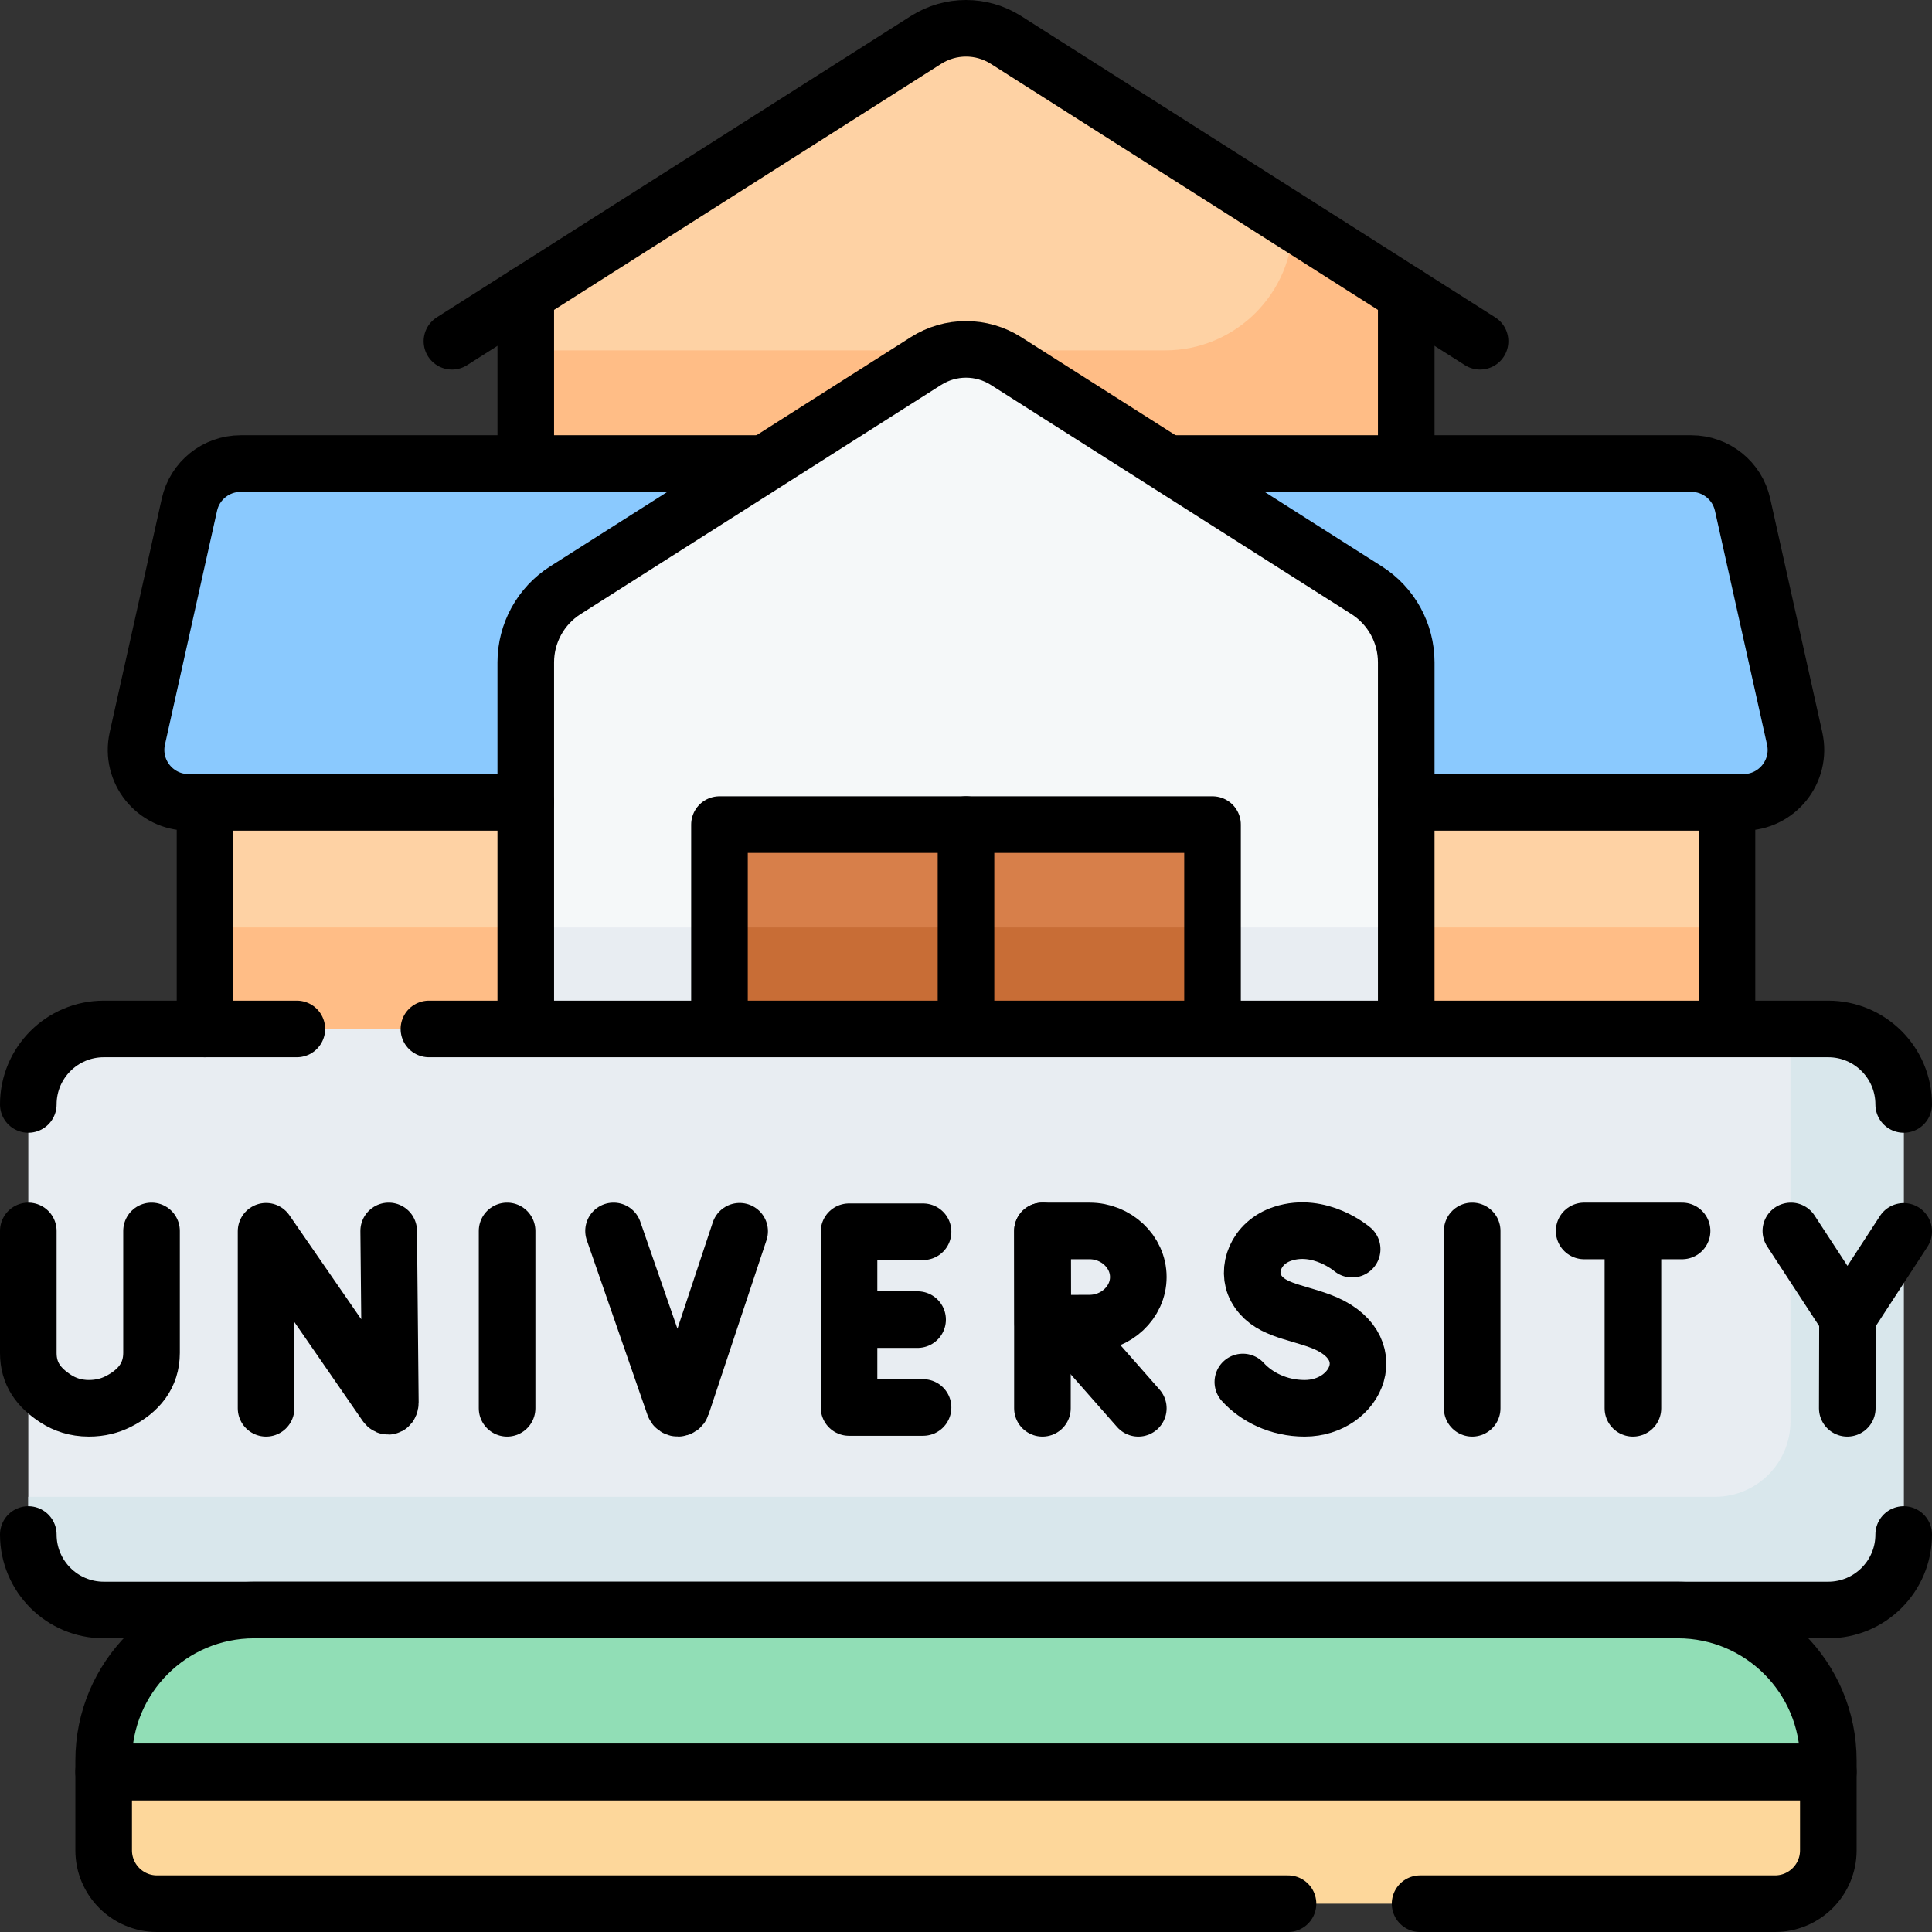 <?xml version="1.0" encoding="UTF-8"?>
<svg xmlns="http://www.w3.org/2000/svg" xmlns:xlink="http://www.w3.org/1999/xlink" version="1.1" id="Capa_1" x="0px" y="0px" viewBox="0 0 512 512" style="enable-background:new 0 0 512 512;" xml:space="preserve" width="512" height="512">
<rect x="0" y="0" width="512" height="512" fill="#333333" stroke="none"/>
<g>
	<g>
		<g>
			<rect x="54.333" y="175.529" style="fill:#FED2A4;" width="403.333" height="185.665"/>
			<rect x="54.333" y="245.785" style="fill:#FFBD86;" width="403.333" height="115.408"/>
		</g>
		<path style="fill:#8AC9FE;" d="M448.227,122.85H63.773c-6.516,0-12.158,4.524-13.575,10.884l-13.805,61.966&#10;&#9;&#9;&#9;c-1.935,8.688,4.675,16.932,13.575,16.932h412.064c8.901,0,15.511-8.245,13.575-16.932l-13.805-61.966&#10;&#9;&#9;&#9;C460.385,127.374,454.743,122.85,448.227,122.85z"/>
		<path style="fill:#FED2A4;" d="M245.405,10.582l-106.071,67.42v44.848h233.333V78.002l-106.071-67.42&#10;&#9;&#9;&#9;C260.13,6.473,251.87,6.473,245.405,10.582z"/>
		<path style="fill:#FFBD86;" d="M342.667,58.934L342.667,58.934c0,18.732-15.185,33.917-33.916,33.917H139.333v30h233.333V78.002&#10;&#9;&#9;&#9;L342.667,58.934z"/>
		<g>
			<path style="fill:#F5F8F9;" d="M362.17,156.42l-95.575-60.748c-6.466-4.11-14.725-4.11-21.191,0L149.83,156.42&#10;&#9;&#9;&#9;&#9;c-6.537,4.155-10.496,11.363-10.496,19.109v185.665h233.333V175.529C372.667,167.783,368.707,160.575,362.17,156.42z"/>
			<rect x="139.333" y="245.785" style="fill:#E8EDF2;" width="233.333" height="115.408"/>
		</g>
		<g>
			<rect x="190.667" y="218.527" style="fill:#D77F4A;" width="130.667" height="142.667"/>
			<rect x="190.667" y="245.785" style="fill:#C86D36;" width="130.667" height="115.408"/>
		</g>
		<path style="fill:#E8EDF2;" d="M7.5,406.667V292.683c0-11.046,8.954-20,20-20h457c11.046,0,20,8.954,20,20v113.984&#10;&#9;&#9;&#9;c0,11.046-8.954,20-20,20h-457C16.454,426.667,7.5,417.712,7.5,406.667z"/>
		<path style="fill:#D9E7EC;" d="M484.5,272.683h-10v103.984c0,11.046-8.954,20-20,20H7.5v10c0,11.046,8.954,20,20,20h457&#10;&#9;&#9;&#9;c11.046,0,20-8.954,20-20V292.683C504.5,281.637,495.546,272.683,484.5,272.683z"/>
		<path style="fill:#FDD79B;" d="M27.474,490.363c0,7.807,6.329,14.137,14.137,14.137h428.78c7.807,0,14.137-6.329,14.137-14.137&#10;&#9;&#9;&#9;v-20.78H27.474V490.363z"/>
		<path style="fill:#91DEB6;" d="M444.649,426.667H67.351c-22.024,0-39.878,17.854-39.878,39.878v3.039h457.053v-3.039&#10;&#9;&#9;&#9;C484.526,444.52,466.673,426.667,444.649,426.667z"/>
	</g>
	<g>
		<path style="fill:none;stroke:#000000;stroke-width:15;stroke-linecap:round;stroke-linejoin:round;stroke-miterlimit:10;" d="&#10;&#9;&#9;&#9;M376.338,504.5h94.052c7.807,0,14.137-6.329,14.137-14.137v-20.78H27.474v20.78c0,7.807,6.329,14.137,14.137,14.137h299.724"/>
		<path style="fill:none;stroke:#000000;stroke-width:15;stroke-linecap:round;stroke-linejoin:round;stroke-miterlimit:10;" d="&#10;&#9;&#9;&#9;M444.649,426.667H67.351c-22.024,0-39.878,17.854-39.878,39.878v3.039h457.053v-3.039&#10;&#9;&#9;&#9;C484.526,444.52,466.673,426.667,444.649,426.667z"/>
		<path style="fill:none;stroke:#000000;stroke-width:15;stroke-linecap:round;stroke-linejoin:round;stroke-miterlimit:10;" d="&#10;&#9;&#9;&#9;M70.512,373.213v-46.912l31.717,45.928c0.588,0.85,1.218,0.433,1.218-0.6l-0.439-45.416"/>
		
			<line style="fill:none;stroke:#000000;stroke-width:15;stroke-linecap:round;stroke-linejoin:round;stroke-miterlimit:10;" x1="134.385" y1="326.213" x2="134.385" y2="373.213"/>
		
			<line style="fill:none;stroke:#000000;stroke-width:15;stroke-linecap:round;stroke-linejoin:round;stroke-miterlimit:10;" x1="390.142" y1="326.213" x2="390.142" y2="373.213"/>
		
			<polyline style="fill:none;stroke:#000000;stroke-width:15;stroke-linecap:round;stroke-linejoin:round;stroke-miterlimit:10;" points="&#10;&#9;&#9;&#9;244.622,326.428 224.999,326.428 224.999,372.998 244.622,372.998 &#9;&#9;"/>
		
			<line style="fill:none;stroke:#000000;stroke-width:15;stroke-linecap:round;stroke-linejoin:round;stroke-miterlimit:10;" x1="243.175" y1="349.713" x2="224.999" y2="349.713"/>
		<path style="fill:none;stroke:#000000;stroke-width:15;stroke-linecap:round;stroke-linejoin:round;stroke-miterlimit:10;" d="&#10;&#9;&#9;&#9;M358.335,331.045c0,0-8.5-7.302-18.379-4.093c-7.237,2.351-9.71,9.64-7.101,14.4c3.141,5.731,9.782,6.08,16.972,8.733&#10;&#9;&#9;&#9;c17.309,6.384,9.853,23.13-4.081,23.13c-6.978,0-12.834-3.056-16.378-6.967"/>
		
			<polyline style="fill:none;stroke:#000000;stroke-width:15;stroke-linecap:round;stroke-linejoin:round;stroke-miterlimit:10;" points="&#10;&#9;&#9;&#9;474.598,326.213 489.61,349.205 504.5,326.332 &#9;&#9;"/>
		
			<line style="fill:none;stroke:#000000;stroke-width:15;stroke-linecap:round;stroke-linejoin:round;stroke-miterlimit:10;" x1="489.552" y1="373.213" x2="489.61" y2="349.205"/>
		<path style="fill:none;stroke:#000000;stroke-width:15;stroke-linecap:round;stroke-linejoin:round;stroke-miterlimit:10;" d="&#10;&#9;&#9;&#9;M162.595,326.213l16.069,46.294c0.337,0.948,1.68,0.939,2.004-0.014l15.346-46.194"/>
		<path style="fill:none;stroke:#000000;stroke-width:15;stroke-linecap:round;stroke-linejoin:round;stroke-miterlimit:10;" d="&#10;&#9;&#9;&#9;M7.5,326.213v32.341c0,5.508,2.732,9.216,7.373,12.181c2.26,1.444,5.115,2.473,8.663,2.478c3.073,0.004,5.641-0.707,7.764-1.777&#10;&#9;&#9;&#9;c5.409-2.724,8.858-6.86,8.858-12.916v-32.307"/>
		
			<line style="fill:none;stroke:#000000;stroke-width:15;stroke-linecap:round;stroke-linejoin:round;stroke-miterlimit:10;" x1="419.815" y1="326.213" x2="445.771" y2="326.213"/>
		
			<line style="fill:none;stroke:#000000;stroke-width:15;stroke-linecap:round;stroke-linejoin:round;stroke-miterlimit:10;" x1="432.741" y1="327.714" x2="432.741" y2="373.213"/>
		
			<line style="fill:none;stroke:#000000;stroke-width:15;stroke-linecap:round;stroke-linejoin:round;stroke-miterlimit:10;" x1="281.923" y1="350.781" x2="301.666" y2="373.213"/>
		
			<line style="fill:none;stroke:#000000;stroke-width:15;stroke-linecap:round;stroke-linejoin:round;stroke-miterlimit:10;" x1="276.256" y1="326.213" x2="276.256" y2="373.213"/>
		<path style="fill:none;stroke:#000000;stroke-width:15;stroke-linecap:round;stroke-linejoin:round;stroke-miterlimit:10;" d="&#10;&#9;&#9;&#9;M301.666,338.428c0,6.746-5.915,12.215-12.906,12.215c-3.467,0-12.403,0.054-12.403,0.054l-0.087-24.483c0,0,8.393,0,12.49,0&#10;&#9;&#9;&#9;C295.751,326.213,301.666,331.682,301.666,338.428z"/>
		
			<line style="fill:none;stroke:#000000;stroke-width:15;stroke-linecap:round;stroke-linejoin:round;stroke-miterlimit:10;" x1="457.667" y1="271.682" x2="457.667" y2="214.527"/>
		
			<line style="fill:none;stroke:#000000;stroke-width:15;stroke-linecap:round;stroke-linejoin:round;stroke-miterlimit:10;" x1="54.333" y1="214.527" x2="54.333" y2="272.683"/>
		<path style="fill:none;stroke:#000000;stroke-width:15;stroke-linecap:round;stroke-linejoin:round;stroke-miterlimit:10;" d="&#10;&#9;&#9;&#9;M372.667,122.85V78.002l-106.071-67.42c-6.466-4.11-14.725-4.11-21.191,0l-106.071,67.42v44.848"/>
		<path style="fill:none;stroke:#000000;stroke-width:15;stroke-linecap:round;stroke-linejoin:round;stroke-miterlimit:10;" d="&#10;&#9;&#9;&#9;M201.333,122.85H63.773c-6.516,0-12.158,4.524-13.575,10.884l-13.805,61.966c-1.935,8.688,4.675,16.932,13.575,16.932h89.366"/>
		<path style="fill:none;stroke:#000000;stroke-width:15;stroke-linecap:round;stroke-linejoin:round;stroke-miterlimit:10;" d="&#10;&#9;&#9;&#9;M372.667,212.632h89.365c8.901,0,15.511-8.245,13.575-16.932l-13.805-61.966c-1.417-6.36-7.059-10.884-13.575-10.884H310.416"/>
		
			<line style="fill:none;stroke:#000000;stroke-width:15;stroke-linecap:round;stroke-linejoin:round;stroke-miterlimit:10;" x1="119.771" y1="90.436" x2="139.333" y2="78.002"/>
		
			<line style="fill:none;stroke:#000000;stroke-width:15;stroke-linecap:round;stroke-linejoin:round;stroke-miterlimit:10;" x1="392.229" y1="90.436" x2="372.667" y2="78.002"/>
		<path style="fill:none;stroke:#000000;stroke-width:15;stroke-linecap:round;stroke-linejoin:round;stroke-miterlimit:10;" d="&#10;&#9;&#9;&#9;M372.667,269.998v-94.469c0-7.746-3.959-14.954-10.496-19.109l-95.575-60.748c-6.466-4.11-14.725-4.11-21.191,0L149.83,156.42&#10;&#9;&#9;&#9;c-6.537,4.155-10.496,11.363-10.496,19.109v0.996v93.474"/>
		
			<polyline style="fill:none;stroke:#000000;stroke-width:15;stroke-linecap:round;stroke-linejoin:round;stroke-miterlimit:10;" points="&#10;&#9;&#9;&#9;321.333,270.998 321.333,218.527 190.667,218.527 190.667,270.998 &#9;&#9;"/>
		
			<line style="fill:none;stroke:#000000;stroke-width:15;stroke-linecap:round;stroke-linejoin:round;stroke-miterlimit:10;" x1="256" y1="218.527" x2="256" y2="270.682"/>
		<path style="fill:none;stroke:#000000;stroke-width:15;stroke-linecap:round;stroke-linejoin:round;stroke-miterlimit:10;" d="&#10;&#9;&#9;&#9;M113.669,272.683H484.5c11.046,0,20,8.954,20,20"/>
		<path style="fill:none;stroke:#000000;stroke-width:15;stroke-linecap:round;stroke-linejoin:round;stroke-miterlimit:10;" d="&#10;&#9;&#9;&#9;M7.5,292.683c0-11.046,8.954-20,20-20h51.165"/>
		<path style="fill:none;stroke:#000000;stroke-width:15;stroke-linecap:round;stroke-linejoin:round;stroke-miterlimit:10;" d="&#10;&#9;&#9;&#9;M504.5,406.667c0,11.046-8.954,20-20,20h-457c-11.046,0-20-8.954-20-20"/>
	</g>
</g>















</svg>
